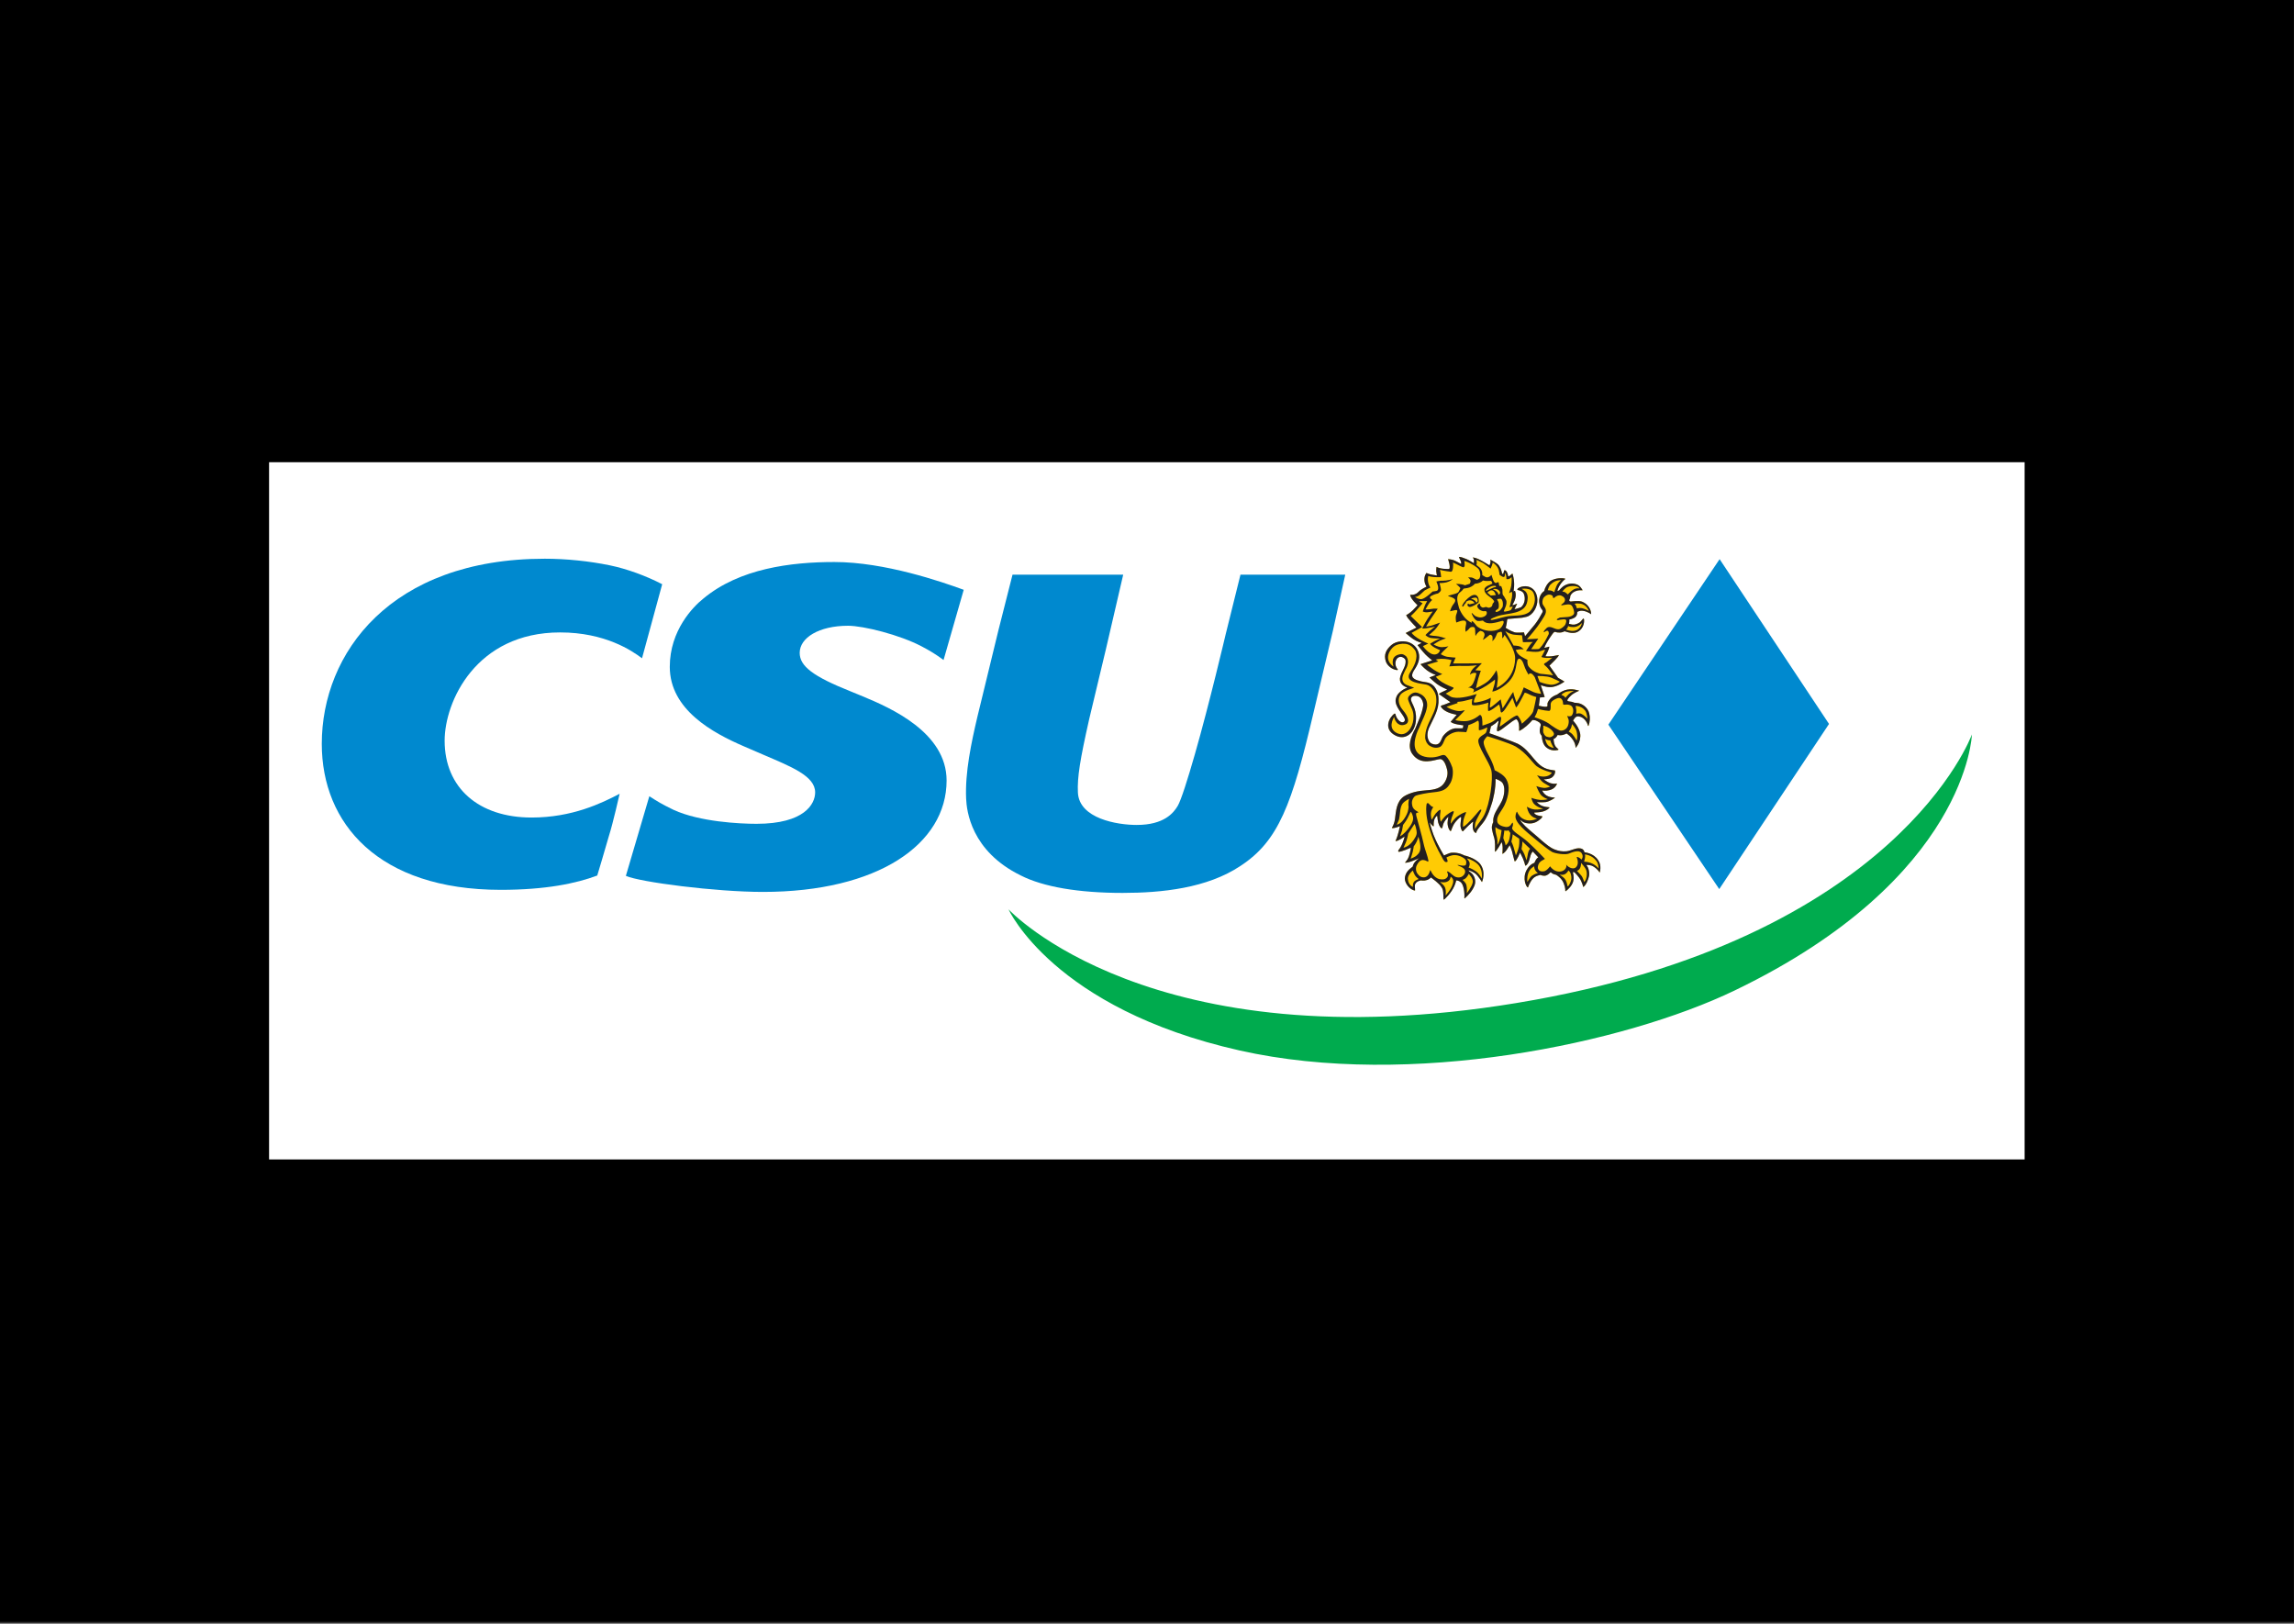 <?xml version="1.0" encoding="UTF-8" standalone="no"?><!DOCTYPE svg PUBLIC "-//W3C//DTD SVG 1.1//EN" "http://www.w3.org/Graphics/SVG/1.1/DTD/svg11.dtd"><svg width="100%" height="100%" viewBox="0 0 842 596" version="1.1" xmlns="http://www.w3.org/2000/svg" xmlns:xlink="http://www.w3.org/1999/xlink" xml:space="preserve" xmlns:serif="http://www.serif.com/" style="fill-rule:evenodd;clip-rule:evenodd;stroke-linejoin:round;stroke-miterlimit:2;"><rect x="0" y="0" width="842" height="596" fill="#333333" stroke="none"/><g id="CDU"><rect x="0" y="0" width="841.89" height="595.276"/><g><rect x="98.761" y="169.671" width="644.367" height="255.933" style="fill:#fff;"/><path d="M564.961,227.128l-12.12,79.086c-2.711,17.678 7.041,30.863 25.946,30.863c16.108,0 29.666,-10.838 32.742,-30.868l12.12,-79.081l47.577,-0l-11.393,74.306c-6.274,40.951 -29.118,69.148 -84.437,69.148c-36.75,0 -57.142,-13.299 -65.937,-30.434c-6.582,-12.819 -6.876,-27.907 -4.934,-40.555l11.107,-72.465l49.329,-0" style="fill:#ed1c24;fill-rule:nonzero;"/><path d="M408.831,257.262c11.001,0 17.637,1.723 22.679,5.869c8.384,6.898 11.797,19.811 9.623,34.089c-3.2,20.93 -12.051,39.91 -41.747,39.91l-25.737,-0l12.231,-79.868l22.951,0m15.5,-30.134c44.963,-0 70.054,26.378 65.147,70.084c-4.81,42.866 -28.008,70.941 -81.923,70.941l-86.064,0l21.619,-141.025l81.221,-0" style="fill:#ed1c24;"/><path d="M308.763,330.601c-7.104,2.202 -23.378,4.068 -39.586,4.068c-36.54,0 -49.188,-17.182 -47.839,-37.457c1.502,-22.587 21.004,-38.548 58.902,-38.548c15.285,-0 31.633,3.922 35.6,5.158l5.11,-33.149c-7.035,-1.968 -27.073,-5.984 -54.519,-5.984c-67.399,0 -90.46,37.256 -94.845,64.526c-6.168,38.342 18.29,81.371 83.256,81.371c20.698,0 41.856,-3.071 48.697,-6.242l5.224,-33.743" style="fill:#ed1c24;fill-rule:nonzero;"/></g></g><g id="CSU"><rect x="0" y="0" width="841.89" height="595.276"/><g><rect x="98.761" y="169.671" width="644.367" height="255.933" style="fill:#fff;"/><g><path d="M454.976,385.6c-68.373,-15.373 -84.801,-51.804 -84.801,-51.804c0,0 52.203,56.532 186.388,34.399c139.899,-23.072 167.218,-98.594 167.218,-98.594c0,0 -1.528,52.782 -87.09,93.983c-40.414,19.461 -119.067,36.105 -181.715,22.016" style="fill:#00ab4e;fill-rule:nonzero;"/><path d="M631.177,205.252l40.156,60.492l-40.292,60.621l-40.701,-60.363l40.837,-60.75" style="fill:#0089cf;fill-rule:nonzero;"/><path d="M586.606,315.795c-1.681,-2.714 -5.023,-2.93 -5.023,-2.93c-0,0 -0.132,-0.691 -0.626,-1.095c-1.763,-1.146 -4.166,0.537 -5.973,0.704c-1.587,0.171 -3.048,-0.125 -4.405,-0.671c-1.693,-0.68 -3.111,-1.959 -4.506,-3.096c-1.866,-1.726 -5.093,-4.29 -6.254,-5.462c-1.158,-1.182 -1.556,-1.683 -1.866,-2.316c0.425,0.257 1.015,1.158 3.027,1.324c2.016,0.171 3.319,-0.631 4.557,-1.683c0.225,-0.298 0.663,-0.588 0.536,-0.968c-0.482,-0 -1.636,-0.188 -2.278,-0.539c-0.647,-0.357 -0.764,-0.715 -0.586,-0.797c0.773,-0.071 1.786,-0.019 3.12,-0.375c1.341,-0.359 2.532,-1.278 2.396,-1.536c-0.249,-0.063 -1.554,-0.11 -2.544,-0.478c-1.423,-0.532 -2.07,-1.446 -2.07,-1.446c0,-0 1.299,0.178 3.135,0.009c1.331,-0.127 3.556,-1.496 3.464,-1.664c0,-0 -2.262,0.035 -3.563,-1.116c-0.834,-0.734 -1.088,-1.477 -1.088,-1.477c0,-0 1.332,0.239 2.654,-0.145c1.474,-0.352 2.375,-1.238 2.801,-2.443c0,-0 -0.923,0.293 -2.262,-0.066c-0.769,-0.204 -1.702,-0.75 -2.607,-1.387c-0.091,-0.115 1.859,-0.01 2.914,-0.704c1.327,-0.987 1.334,-2.227 1.151,-2.644c0,0 -0.37,0.028 -1.985,-0.295c-5.317,-1.072 -6.332,-6.719 -11.665,-9.506c-1.254,-0.654 -10.364,-3.842 -10.364,-3.842l0.561,-2.529c-0,-0 0.837,-0.486 1.594,-1.067c0.462,-0.352 0.9,-0.9 1.071,-0.926c0.45,-0.069 -1.02,3.678 -0.23,3.837c1.419,-0.171 5.298,-4.098 6.862,-4.45c1.064,0.635 1.106,2.889 1.019,3.944c-0.049,0.127 0,0.335 0.176,0.295c1.812,-0.928 3.367,-2.406 4.733,-3.959c0.446,0.037 0.886,0.037 1.287,0.206c0.706,0.338 1.723,0.759 1.768,1.606c-0.31,1.346 -0.807,2.75 0.335,3.985c0.089,1.763 0.687,3.367 1.566,4.14c1.155,1.013 2.611,1.437 4.205,1.097c0.131,-0.037 0.396,-0.037 0.396,-0.246c-0.48,-0.466 -1.146,-0.966 -1.366,-1.606c-0.275,-0.715 -0.427,-1.373 -0.427,-2.264c0.91,-0.153 1.465,-1.421 1.465,-1.421c0,0 0.898,0.211 1.796,0.014c0.888,-0.206 1.479,-0.576 1.479,-0.576c0,-0 0.774,0.539 1.17,0.919c2.374,2.388 2.124,4.252 2.124,4.252l0.178,-0c0.97,-1.172 1.552,-2.569 1.596,-4.126c0.12,-2.888 -2.665,-5.759 -2.665,-5.759c-0,-0 0.405,-0.726 0.715,-1.064c0.354,-0.341 0.844,-0.59 1.373,-0.464c1.768,0.207 3.053,1.939 3.409,3.452l0.176,0c0.527,-1.435 0.658,-3.036 0.265,-4.548c-0.354,-1.731 -2.035,-3.332 -3.807,-3.753c-0.455,-0.127 -1.641,-0.185 -1.641,-0.185c-0,0 -0.727,-0.374 -1.674,-0.439c-0.952,-0.062 -0.952,-0.497 -0.952,-0.497c0,-0 0.305,-0.752 1.458,-1.775c1.158,-1.03 2.945,-1.696 2.945,-1.696c-0,0 -2.799,-1.089 -5.373,-0.152c-1.561,0.566 -2.724,1.546 -2.724,1.546c-0,-0 -1.341,0.465 -2.136,1.154c-0.715,0.618 -1.334,1.656 -1.409,2.044c-0.157,0.82 0.289,0.991 -0.372,1.28c-0.8,0.125 -2.802,-0.354 -2.802,-0.354l0.39,-3.049c-0,-0 0.951,-0 1.751,-0.167c-0,0 -0.851,-2.596 -1.29,-3.906c-0.051,-0.16 -0.103,-0.311 -0.147,-0.456c0.867,0.351 2.733,0.979 4.428,0.659c2.297,-0.439 4.259,-1.938 4.259,-1.938c0,-0 -1.109,-0.734 -2.351,-1.397c-0.504,-0.722 -2.555,-3.644 -3.155,-4.473c0.71,-0.714 3.41,-3.219 3.45,-3.892c-0.168,-0.024 -1.519,0.339 -2.665,0.452c-1.231,0.128 -2.264,-0 -2.264,-0c-0,-0 1.744,-3.234 1.347,-3.532c-0.579,0.127 -1.155,0.383 -1.776,0.461c0.712,-1.807 1.819,-3.407 2.965,-5.052c0.267,-0.337 0.534,-0.801 1.02,-0.845c1.024,0.421 2.48,0.38 3.453,-0.207c1.678,0.544 3.694,1.085 5.246,-0.054c1.411,-0.927 2.06,-2.647 1.924,-4.243c-0.091,-0.128 -0.046,-0.426 -0.307,-0.382c-0.447,0.464 -0.754,0.974 -1.242,1.391c-0.928,0.631 -1.993,0.991 -2.801,0.824c-0.811,-0.167 -1.198,-0.269 -1.198,-0.269c-0,-0 0.054,-0.335 0.14,-0.705c0.05,-0.504 -0.032,-0.838 -0.032,-0.838c-0,0 1.017,-0.2 1.903,-0.696c1.186,-0.676 1.05,-2.117 1.05,-2.117c0,0 0.781,-0.558 1.967,-0.436c1.796,0.2 3.134,1.288 3.134,1.288c0,0 0.164,-3.063 -3.272,-4.605c-1.161,-0.519 -4.208,-0.076 -4.208,-0.076c-0,-0 -0.858,-0.087 -0.474,-0.795c0.39,-0.701 0.251,-1.143 0.251,-1.143c0,0 0.307,-0.832 0.98,-1.336c1.585,-1.168 3.589,-0.835 3.589,-0.835c0,-0 -0.851,-1.836 -2.318,-2.217c-1.723,-0.632 -3.636,-0.142 -4.965,0.867c-0.528,0.461 -0.842,0.748 -1.404,1.416c-0.211,-0.033 -0.563,0.345 -0.563,0.134c0.267,-1.473 1.627,-3.419 2.867,-4.345l-0.094,-0.171c-1.235,-0.293 -3.617,-0.206 -5.256,0.846c-1.235,0.914 -2.065,2.356 -2.395,3.75c-0,-0 -2.087,1.23 -1.812,4.185c0.129,1.343 0.597,2.123 0.977,2.544c0.291,0.32 0.401,0.682 0.19,1.088c-0.532,1.013 -1.617,2.993 -2.778,4.432c-1.622,2.007 -3.586,4.302 -3.586,4.302l-0.397,-1.404c0,-0 -2.646,0.26 -3.539,-0.049c-1.829,-0.628 -2.989,-1.574 -3.181,-1.603l0.056,-0.218c-0,0 0.213,-0.642 0.319,-1.409c0.11,-0.769 0.138,-1.546 0.365,-1.629l4.951,-0.433c0,0 0.418,0.023 1.972,-0.373c2.339,-0.592 4.072,-3.622 3.985,-6.236c-0.042,-1.767 -0.753,-3.788 -2.701,-4.631c-1.42,-0.587 -3.228,-0.422 -4.468,0.461c-0.091,0.171 -0.309,0.337 -0.131,0.551c0.928,0.167 2.124,0.588 2.384,1.597c0.579,1.601 0.265,3.539 -1.057,4.723c-0.753,0.377 -2.438,0.759 -2.438,0.759l0.992,-2.065c-0,-0 -1.609,0.675 -1.784,0.591c0.881,-1.522 1.678,-3.416 1.012,-5.183c-0.131,-0.17 -0.586,0.126 -0.586,0.126c0,0 0.134,-0.519 0.223,-1.781c0.183,-2.697 -0.605,-4.795 -0.605,-4.795c0,-0 -0.841,0.723 -1.24,1.009c-0.401,0.088 -0.248,0.007 -0.487,-0.798c-0.242,-0.806 -0.612,-1.434 -1.233,-1.434c-0.179,0.254 -0.308,1.177 -0.486,1.386c-0.131,0.127 -0.269,-0.122 -0.363,-0.25c-0.22,-1.093 -0.696,-2.469 -1.543,-3.307c-0.527,-0.504 -2.784,-1.727 -2.784,-1.727c-0,-0 0.145,0.609 0.07,1.066c-0.07,0.454 -0.368,1.051 -0.368,1.051c-0,-0 -2.769,-1.766 -4.252,-2.382c-0.983,-0.407 -1.892,-0.538 -1.892,-0.538c-0,-0 0.389,0.421 0.445,1.052c0.047,0.636 -0.037,1.079 -0.037,1.079c-0,-0 -1.618,-1.035 -2.663,-1.491c-1.165,-0.505 -2.312,-0.876 -2.717,-0.807c-0.221,0.004 0.267,0.722 0.497,1.335c0.363,0.684 0.192,1.246 0.192,1.246c-0,0 -2.035,-1.173 -2.79,-1.419c-0.75,-0.247 -1.98,-0.36 -1.98,-0.36c-0,0 1.047,3.031 0.391,3.62c-0.799,-0 -3.223,0.069 -4.599,-0.773c-0,0 -0.174,0.801 -0.129,1.64c0.028,0.555 0.265,1.525 0.265,1.525c-0,-0 -1.733,-0.266 -2.434,-0.426c-0.696,-0.163 -1.427,-0.514 -1.427,-0.514c-0,-0 -1.081,1.266 -0.664,3.357c0.174,0.863 0.69,1.676 0.69,1.676c-0,-0 -2.009,0.958 -2.715,1.717c-0.792,0.886 -1.906,1.431 -3.186,1.263l-0.089,0.128c0.176,1.43 2.698,3.709 2.698,3.709c0,-0 -0.684,0.794 -1.737,1.854c-1.05,1.064 -2.445,1.812 -2.445,1.812c0,-0 0.577,1.139 1.065,1.558c0.839,1.056 2.719,2.99 2.719,2.99l-3.966,1.999c-0,0 1.479,1.34 2.775,2.233c1.292,0.895 3.083,1.389 3.083,1.389l-1.496,0.815c0,-0 1.894,2.405 2.886,3.426c0.987,1.015 2.494,2.181 2.494,2.181l-4.306,1.385c-0.005,0 0.949,1.159 2.384,2.262c1.439,1.108 3.244,1.706 3.244,1.706l-2.339,0.908c-0,0 1.465,1.427 2.796,2.432c1.332,1.001 3.723,2.01 3.723,2.01c-0,0 -0.673,0.395 -1.343,0.665c-0.783,0.31 -1.747,0.943 -1.747,0.943l4.29,3.034c-0,-0 -2.623,1.09 -3.003,1.14c-0.391,0.054 -0.581,0.251 -0.497,0.548c1.153,1.812 3.77,2.523 5.8,2.944l-2.206,2.534c0.668,0.954 4.641,1.316 4.641,1.316l-0.176,1.064c0,0 -1.291,0.113 -2.245,0.043c-2.434,-0.181 -4.818,2.334 -5.275,3.263c-0.462,0.928 -0.797,2.616 -2.388,2.693c-1.062,0 -2.127,-0.415 -2.572,-1.385c-0.931,-1.646 -0.483,-3.798 0.354,-5.354c1.463,-3.163 3.408,-6.153 3.186,-9.941c-0,-2.236 -1.013,-5.513 -4.253,-6.139c-6.151,-0.824 -5.86,-2.419 -4.904,-4.145c1.147,-1.767 2.3,-3.582 2.035,-5.896c-0.265,-1.816 -1.261,-3.496 -3.186,-4.426c-1.92,-0.929 -5.117,-0.889 -7.037,0.803c-1.92,1.691 -2.806,3.512 -1.99,5.977c0.49,1.495 2.211,2.95 4.027,3.165c0.129,0.04 0.394,-0 0.394,-0.215c-0.488,-0.504 -0.795,-1.134 -0.881,-1.854c-0.132,-0.881 0.178,-1.899 0.839,-2.398c0.661,-0.502 1.596,-0.6 2.569,0.336c0.483,0.552 0.31,1.308 0.216,1.982c-0.394,1.598 -1.428,2.955 -1.857,4.509c-0.612,2.225 0.914,3.586 2.588,4.055c-1.627,0.653 -3.415,1.97 -3.95,3.272c-0.433,1.096 -0.698,2.171 0.504,4.269c1.428,2.482 3.641,4.454 1.899,5.186c-0.924,0.306 -2.257,-1.135 -2.635,-2.333c-0.173,-0.251 -0.04,-0.8 -0.483,-0.843c-1.861,1.18 -4.4,5.686 0.352,8.091c3.797,1.922 7.271,-1.181 7.492,-5.931c0.213,-4.547 -2.094,-6.184 -1.824,-7.639c0.267,-1.449 2.415,-1.049 2.893,-0.722c1.064,0.543 1.634,2.06 1.591,3.196c-0.44,3.039 -1.837,5.804 -2.941,8.546c-1.466,2.691 -3.069,6.526 -1.058,9.315c3.209,4.454 8.027,2.068 10.197,1.857c0.797,0.037 1.813,0.769 2.572,3.933c0.331,1.379 0.075,3.09 -1.024,4.766c-1.348,2.047 -3.517,2.562 -6.569,2.75c-3.05,0.185 -6.013,0.839 -8.305,2.269c-2.794,2.025 -2.825,5.27 -3.266,8.35c-0.178,1.181 -0.518,2.189 -1.137,3.197c0.572,0.38 2.982,-0.647 2.982,-0.647c0,0 -0.661,3.324 -1.512,5.144c-0.047,0.131 -0.22,0.211 -0.047,0.337c0.933,0.04 3.256,-1.664 3.256,-1.664c0,-0 -0.422,2.156 -1.582,4.086c-0.473,0.783 -0.973,0.963 -0.661,1.512c0.968,0.122 4.513,-1.503 4.513,-1.503c-0,0 0.143,0.056 -0.399,2.166c-0.164,0.659 -0.412,1.442 -0.705,1.943c-0.298,0.504 -0.645,0.891 -1.025,1.395c0.328,0.087 1.378,-0.119 2.459,-0.516c1.102,-0.41 2.776,-1.144 2.776,-1.144c-0,0 -1.161,0.751 -1.841,1.749c-0.429,0.633 -0.557,1.329 -0.557,1.329l0.016,0.007c-1.641,1.177 -2.527,2.19 -2.853,3.824c-0.323,1.638 0.905,3.61 2.48,4.552c0.364,0.216 1.027,0.474 1.222,0.387c0.042,-0.816 -0.282,-1.763 0.114,-2.454c0.624,-1.088 2.105,-1.238 2.105,-1.238c0,-0 0.279,0.061 0.418,0.082c1.259,0.08 2.414,-0.3 3.178,-1.16c0.319,0.26 3.125,2.182 3.962,3.692c0.891,1.162 0.46,3.703 0.736,4.475c0.312,-0 2.827,-2.563 3.875,-4.942c0.49,-1.104 0.722,-2.117 0.722,-2.117c0,0 0.736,-0.133 1.707,0.687c0.972,0.811 1.453,3.746 1.27,5.809l0.096,0.129c1.484,-1.287 2.931,-2.963 3.608,-4.719c0.628,-1.512 0.223,-3.312 -0.947,-4.473c-0.042,-0.1 -1.097,-0.883 -1.097,-0.883l-0.077,-0.275c-0,0 1.568,0.451 2.573,1.304c1.001,0.848 2.314,3.017 2.314,3.017c0,-0 1.683,-3.66 -0.729,-6.735c-1.962,-2.295 -5.764,-3.048 -5.764,-3.048c-0,0 -2.002,-1.249 -4.827,-0.991c-0.591,0.054 -2.611,1.006 -2.611,1.006c-0,-0 -2.164,-3.399 -3.833,-7.516c-0.61,-1.594 -1.449,-4.609 -1.449,-4.609c0,0 1.486,1.958 1.496,1.276c0.005,-0.375 -0.063,-1.407 0.213,-2.251c0.223,-0.684 0.828,-1.5 1.046,-1.423c0.108,0.036 0.122,1.24 0.398,2.429c0.277,1.193 1.069,2.398 1.423,2.056c0.171,-0.164 0.223,-1.06 0.567,-1.831c0.373,-0.853 1.325,-1.953 1.648,-2.239c0.265,-0.173 -0.178,0.75 -0.206,2.096c-0.014,0.675 0.164,1.622 0.464,2.229c0.305,0.6 0.628,0.98 0.776,0.786c0.085,-0.099 0.453,-1.344 1.055,-2.434c0.56,-0.998 2.213,-2.705 2.583,-2.677c0.336,0.024 -0.236,1.969 -0.119,3.442c0.068,0.918 0.708,2.025 0.893,1.791c0.18,-0.235 3.903,-4.131 3.736,-3.383c-0.384,1.737 -0.138,3.713 1.1,4.022c0.232,-1.512 2.328,-3.117 3.453,-5.147c1.125,-2.023 1.484,-3.21 2.053,-4.979c0.842,-2.277 1.681,-6.341 1.623,-9.698c-0.007,-0.249 2.13,0.874 2.266,1.12c1.158,1.083 1.133,3.657 0.528,5.654c-0.598,1.993 -1.686,3.242 -2.64,5.076c-1.338,2.44 -0.994,3.964 -0.994,3.964c0,-0 -0.717,1.204 -0.476,2.569c0.439,2.457 0.854,2.885 1.011,4.201c0.262,2.194 -0.003,3.673 0.084,4.062l0.129,0c0.232,-0.131 0.799,-0.879 1.311,-1.704c0.515,-0.835 0.97,-1.758 0.97,-1.758c-0,-0 0.359,0.454 0.403,1.854c0.012,0.635 0,1.444 -0.077,2.454c0.405,-0.185 1.064,-0.736 1.542,-1.448c0.631,-0.929 1.13,-1.777 1.13,-1.777c0,-0 0.626,1.425 0.87,2.332c0.356,1.306 0.642,2.726 0.928,3.549l0.136,0.08c0.349,-0.143 0.807,-0.921 1.184,-1.671c0.377,-0.762 0.675,-1.503 0.675,-1.503c0,-0 0.546,0.895 1.055,2.082c0.377,0.886 0.734,2.041 0.849,2.527l0.159,0.152l0.045,-0c1.263,-0.889 1.451,-2.867 1.797,-3.868c0.35,-1.01 0.79,-1.336 0.79,-1.336l2,2.121c0,0 -0.516,0.307 -0.909,0.994c-0.392,0.687 -0.5,1.05 -0.5,1.05c0,0 -1.737,0.404 -2.937,2.778c-1.519,3.001 -0.087,6.102 0.558,6.266c0.429,-1.273 1.402,-3.275 2.693,-3.968c0.504,-0.354 1.887,-0.652 1.887,-0.652c0,-0 1.053,0.504 2.03,0.216c0.636,-0.181 1.376,-0.861 1.705,-1.187c0.258,0.078 0.555,0.427 0.858,0.563c0.565,0.258 1.101,0.331 1.101,0.331c0,-0 1.395,0.736 2.274,2.053c0.891,1.332 1.259,3.242 1.168,3.922l0.131,0.082c0.9,-0.621 2.323,-2.021 2.747,-3.542c0.464,-1.676 -0.122,-3.448 -0.122,-3.448l0.549,-0c-0,-0 0.724,0.616 1.777,2.011c1.052,1.392 1.507,3.455 1.507,3.455c1.081,-0.745 1.861,-2.794 2.119,-4.029c0.216,-1.355 -0.094,-3.06 -0.998,-4.084c0.743,-0.014 1.73,0.021 2.606,0.563c1.803,1.125 2.293,2.25 2.293,2.25c-0,0 0.886,-2.595 -0.551,-4.534" style="fill:#ffcb04;fill-rule:nonzero;"/><path d="M586.606,315.795c-1.681,-2.714 -5.023,-2.93 -5.023,-2.93c-0,0 -0.132,-0.691 -0.626,-1.095c-1.763,-1.146 -4.166,0.537 -5.973,0.704c-1.587,0.171 -3.048,-0.125 -4.405,-0.671c-1.693,-0.68 -3.111,-1.959 -4.506,-3.096c-1.866,-1.726 -5.093,-4.29 -6.254,-5.462c-1.158,-1.182 -1.556,-1.683 -1.866,-2.316c0.425,0.257 1.015,1.158 3.027,1.324c2.016,0.171 3.319,-0.631 4.557,-1.683c0.225,-0.298 0.663,-0.588 0.536,-0.968c-0.482,-0 -1.636,-0.188 -2.278,-0.539c-0.647,-0.357 -0.764,-0.715 -0.586,-0.797c0.773,-0.071 1.786,-0.019 3.12,-0.375c1.341,-0.359 2.532,-1.278 2.396,-1.536c-0.249,-0.063 -1.554,-0.11 -2.544,-0.478c-1.423,-0.532 -2.07,-1.446 -2.07,-1.446c0,-0 1.299,0.178 3.135,0.009c1.331,-0.127 3.556,-1.496 3.464,-1.664c0,-0 -2.262,0.035 -3.563,-1.116c-0.834,-0.734 -1.088,-1.477 -1.088,-1.477c0,-0 1.332,0.239 2.654,-0.145c1.474,-0.352 2.375,-1.238 2.801,-2.443c0,-0 -0.923,0.293 -2.262,-0.066c-0.769,-0.204 -1.702,-0.75 -2.607,-1.387c-0.091,-0.115 1.859,-0.01 2.914,-0.704c1.327,-0.987 1.334,-2.227 1.151,-2.644c0,0 -0.37,0.028 -1.985,-0.295c-5.317,-1.072 -6.332,-6.719 -11.665,-9.506c-1.254,-0.654 -10.364,-3.842 -10.364,-3.842l0.561,-2.529c-0,-0 0.837,-0.486 1.594,-1.067c0.462,-0.352 0.9,-0.9 1.071,-0.926c0.45,-0.069 -1.02,3.678 -0.23,3.837c1.419,-0.171 5.298,-4.098 6.862,-4.45c1.064,0.635 1.106,2.889 1.019,3.944c-0.049,0.127 0,0.335 0.176,0.295c1.812,-0.928 3.367,-2.406 4.733,-3.959c0.446,0.037 0.886,0.037 1.287,0.206c0.706,0.338 1.723,0.759 1.768,1.606c-0.31,1.346 -0.807,2.75 0.335,3.985c0.089,1.763 0.687,3.367 1.566,4.14c1.155,1.013 2.611,1.437 4.205,1.097c0.131,-0.037 0.396,-0.037 0.396,-0.246c-0.48,-0.466 -1.146,-0.966 -1.366,-1.606c-0.275,-0.715 -0.427,-1.373 -0.427,-2.264c0.91,-0.153 1.465,-1.421 1.465,-1.421c0,0 0.898,0.211 1.796,0.014c0.888,-0.206 1.479,-0.576 1.479,-0.576c0,-0 0.774,0.539 1.17,0.919c2.374,2.388 2.124,4.252 2.124,4.252l0.178,-0c0.97,-1.172 1.552,-2.569 1.596,-4.126c0.12,-2.888 -2.665,-5.759 -2.665,-5.759c-0,-0 0.405,-0.726 0.715,-1.064c0.354,-0.341 0.844,-0.59 1.373,-0.464c1.768,0.207 3.053,1.939 3.409,3.452l0.176,0c0.527,-1.435 0.658,-3.036 0.265,-4.548c-0.354,-1.731 -2.035,-3.332 -3.807,-3.753c-0.455,-0.127 -1.641,-0.185 -1.641,-0.185c-0,0 -0.727,-0.374 -1.674,-0.439c-0.952,-0.062 -0.952,-0.497 -0.952,-0.497c0,-0 0.305,-0.752 1.458,-1.775c1.158,-1.03 2.945,-1.696 2.945,-1.696c-0,0 -2.799,-1.089 -5.373,-0.152c-1.561,0.566 -2.724,1.546 -2.724,1.546c-0,-0 -1.341,0.465 -2.136,1.154c-0.715,0.618 -1.334,1.656 -1.409,2.044c-0.157,0.82 0.289,0.991 -0.372,1.28c-0.8,0.125 -2.802,-0.354 -2.802,-0.354l0.39,-3.049c-0,-0 0.951,-0 1.751,-0.167c-0,0 -0.851,-2.596 -1.29,-3.906c-0.051,-0.16 -0.103,-0.311 -0.147,-0.456c0.867,0.351 2.733,0.979 4.428,0.659c2.297,-0.439 4.259,-1.938 4.259,-1.938c0,-0 -1.109,-0.734 -2.351,-1.397c-0.504,-0.722 -2.555,-3.644 -3.155,-4.473c0.71,-0.714 3.41,-3.219 3.45,-3.892c-0.168,-0.024 -1.519,0.339 -2.665,0.452c-1.231,0.128 -2.264,-0 -2.264,-0c-0,-0 1.744,-3.234 1.347,-3.532c-0.579,0.127 -1.155,0.383 -1.776,0.461c0.712,-1.807 1.819,-3.407 2.965,-5.052c0.267,-0.337 0.534,-0.801 1.02,-0.845c1.024,0.421 2.48,0.38 3.453,-0.207c1.678,0.544 3.694,1.085 5.246,-0.054c1.411,-0.927 2.06,-2.647 1.924,-4.243c-0.091,-0.128 -0.046,-0.426 -0.307,-0.382c-0.447,0.464 -0.754,0.974 -1.242,1.391c-0.928,0.631 -1.993,0.991 -2.801,0.824c-0.811,-0.167 -1.198,-0.269 -1.198,-0.269c-0,-0 0.054,-0.335 0.14,-0.705c0.05,-0.504 -0.032,-0.838 -0.032,-0.838c-0,0 1.017,-0.2 1.903,-0.696c1.186,-0.676 1.05,-2.117 1.05,-2.117c0,0 0.781,-0.558 1.967,-0.436c1.796,0.2 3.134,1.288 3.134,1.288c0,0 0.164,-3.063 -3.272,-4.605c-1.161,-0.519 -4.208,-0.076 -4.208,-0.076c-0,-0 -0.858,-0.087 -0.474,-0.795c0.39,-0.701 0.251,-1.143 0.251,-1.143c0,0 0.307,-0.832 0.98,-1.336c1.585,-1.168 3.589,-0.835 3.589,-0.835c0,-0 -0.851,-1.836 -2.318,-2.217c-1.723,-0.632 -3.636,-0.142 -4.965,0.867c-0.528,0.461 -0.842,0.748 -1.404,1.416c-0.211,-0.033 -0.563,0.345 -0.563,0.134c0.267,-1.473 1.627,-3.419 2.867,-4.345l-0.094,-0.171c-1.235,-0.293 -3.617,-0.206 -5.256,0.846c-1.235,0.914 -2.065,2.356 -2.395,3.75c-0,-0 -2.087,1.23 -1.812,4.185c0.129,1.343 0.597,2.123 0.977,2.544c0.291,0.32 0.401,0.682 0.19,1.088c-0.532,1.013 -1.617,2.993 -2.778,4.432c-1.622,2.007 -3.586,4.302 -3.586,4.302l-0.397,-1.404c0,-0 -2.646,0.26 -3.539,-0.049c-1.829,-0.628 -2.989,-1.574 -3.181,-1.603l0.056,-0.218c-0,0 0.213,-0.642 0.319,-1.409c0.11,-0.769 0.138,-1.546 0.365,-1.629l4.951,-0.433c0,0 0.418,0.023 1.972,-0.373c2.339,-0.592 4.072,-3.622 3.985,-6.236c-0.042,-1.767 -0.753,-3.788 -2.701,-4.631c-1.42,-0.587 -3.228,-0.422 -4.468,0.461c-0.091,0.171 -0.309,0.337 -0.131,0.551c0.928,0.167 2.124,0.588 2.384,1.597c0.579,1.601 0.265,3.539 -1.057,4.723c-0.753,0.377 -2.438,0.759 -2.438,0.759l0.992,-2.065c-0,-0 -1.609,0.675 -1.784,0.591c0.881,-1.522 1.678,-3.416 1.012,-5.183c-0.131,-0.17 -0.586,0.126 -0.586,0.126c0,0 0.134,-0.519 0.223,-1.781c0.183,-2.697 -0.605,-4.795 -0.605,-4.795c0,-0 -0.841,0.723 -1.24,1.009c-0.401,0.088 -0.248,0.007 -0.487,-0.798c-0.242,-0.806 -0.612,-1.434 -1.233,-1.434c-0.179,0.254 -0.308,1.177 -0.486,1.386c-0.131,0.127 -0.269,-0.122 -0.363,-0.25c-0.22,-1.093 -0.696,-2.469 -1.543,-3.307c-0.527,-0.504 -2.784,-1.727 -2.784,-1.727c-0,-0 0.145,0.609 0.07,1.066c-0.07,0.454 -0.368,1.051 -0.368,1.051c-0,-0 -2.769,-1.766 -4.252,-2.382c-0.983,-0.407 -1.892,-0.538 -1.892,-0.538c-0,-0 0.389,0.421 0.445,1.052c0.047,0.636 -0.037,1.079 -0.037,1.079c-0,-0 -1.618,-1.035 -2.663,-1.491c-1.165,-0.505 -2.312,-0.876 -2.717,-0.807c-0.221,0.004 0.267,0.722 0.497,1.335c0.363,0.684 0.192,1.246 0.192,1.246c-0,0 -2.035,-1.173 -2.79,-1.419c-0.75,-0.247 -1.98,-0.36 -1.98,-0.36c-0,0 1.047,3.031 0.391,3.62c-0.799,-0 -3.223,0.069 -4.599,-0.773c-0,0 -0.174,0.801 -0.129,1.64c0.028,0.555 0.265,1.525 0.265,1.525c-0,-0 -1.733,-0.266 -2.434,-0.426c-0.696,-0.163 -1.427,-0.514 -1.427,-0.514c-0,-0 -1.081,1.266 -0.664,3.357c0.174,0.863 0.69,1.676 0.69,1.676c-0,-0 -2.009,0.958 -2.715,1.717c-0.792,0.886 -1.906,1.431 -3.186,1.263l-0.089,0.128c0.176,1.43 2.698,3.709 2.698,3.709c0,-0 -0.684,0.794 -1.737,1.854c-1.05,1.064 -2.445,1.812 -2.445,1.812c0,-0 0.577,1.139 1.065,1.558c0.839,1.056 2.719,2.99 2.719,2.99l-3.966,1.999c-0,0 1.479,1.34 2.775,2.233c1.292,0.895 3.083,1.389 3.083,1.389l-1.496,0.815c0,-0 1.894,2.405 2.886,3.426c0.987,1.015 2.494,2.181 2.494,2.181l-4.306,1.385c-0.005,0 0.949,1.159 2.384,2.262c1.439,1.108 3.244,1.706 3.244,1.706l-2.339,0.908c-0,0 1.465,1.427 2.796,2.432c1.332,1.001 3.723,2.01 3.723,2.01c-0,0 -0.673,0.395 -1.343,0.665c-0.783,0.31 -1.747,0.943 -1.747,0.943l4.29,3.034c-0,-0 -2.623,1.09 -3.003,1.14c-0.391,0.054 -0.581,0.251 -0.497,0.548c1.153,1.812 3.77,2.523 5.8,2.944l-2.206,2.534c0.668,0.954 4.641,1.316 4.641,1.316l-0.176,1.064c0,0 -1.291,0.113 -2.245,0.043c-2.434,-0.181 -4.818,2.334 -5.275,3.263c-0.462,0.928 -0.797,2.616 -2.388,2.693c-1.062,0 -2.127,-0.415 -2.572,-1.385c-0.931,-1.646 -0.483,-3.798 0.354,-5.354c1.463,-3.163 3.408,-6.153 3.186,-9.941c-0,-2.236 -1.013,-5.513 -4.253,-6.139c-6.151,-0.824 -5.86,-2.419 -4.904,-4.145c1.147,-1.767 2.3,-3.582 2.035,-5.896c-0.265,-1.816 -1.261,-3.496 -3.186,-4.426c-1.92,-0.929 -5.117,-0.889 -7.037,0.803c-1.92,1.691 -2.806,3.512 -1.99,5.977c0.49,1.495 2.211,2.95 4.027,3.165c0.129,0.04 0.394,-0 0.394,-0.215c-0.488,-0.504 -0.795,-1.134 -0.881,-1.854c-0.132,-0.881 0.178,-1.899 0.839,-2.398c0.661,-0.502 1.596,-0.6 2.569,0.336c0.483,0.552 0.31,1.308 0.216,1.982c-0.394,1.598 -1.428,2.955 -1.857,4.509c-0.612,2.225 0.914,3.586 2.588,4.055c-1.627,0.653 -3.415,1.97 -3.95,3.272c-0.433,1.096 -0.698,2.171 0.504,4.269c1.428,2.482 3.641,4.454 1.899,5.186c-0.924,0.306 -2.257,-1.135 -2.635,-2.333c-0.173,-0.251 -0.04,-0.8 -0.483,-0.843c-1.861,1.18 -4.4,5.686 0.352,8.091c3.797,1.922 7.271,-1.181 7.492,-5.931c0.213,-4.547 -2.094,-6.184 -1.824,-7.639c0.267,-1.449 2.415,-1.049 2.893,-0.722c1.064,0.543 1.634,2.06 1.591,3.196c-0.44,3.039 -1.837,5.804 -2.941,8.546c-1.466,2.691 -3.069,6.526 -1.058,9.315c3.209,4.454 8.027,2.068 10.197,1.857c0.797,0.037 1.813,0.769 2.572,3.933c0.331,1.379 0.075,3.09 -1.024,4.766c-1.348,2.047 -3.517,2.562 -6.569,2.75c-3.05,0.185 -6.013,0.839 -8.305,2.269c-2.794,2.025 -2.825,5.27 -3.266,8.35c-0.178,1.181 -0.518,2.189 -1.137,3.197c0.572,0.38 2.982,-0.647 2.982,-0.647c0,0 -0.661,3.324 -1.512,5.144c-0.047,0.131 -0.22,0.211 -0.047,0.337c0.933,0.04 3.256,-1.664 3.256,-1.664c0,-0 -0.422,2.156 -1.582,4.086c-0.473,0.783 -0.973,0.963 -0.661,1.512c0.968,0.122 4.513,-1.503 4.513,-1.503c-0,0 0.143,0.056 -0.399,2.166c-0.164,0.659 -0.412,1.442 -0.705,1.943c-0.298,0.504 -0.645,0.891 -1.025,1.395c0.328,0.087 1.378,-0.119 2.459,-0.516c1.102,-0.41 2.776,-1.144 2.776,-1.144c-0,0 -1.161,0.751 -1.841,1.749c-0.429,0.633 -0.557,1.329 -0.557,1.329l0.016,0.007c-1.641,1.177 -2.527,2.19 -2.853,3.824c-0.323,1.638 0.905,3.61 2.48,4.552c0.364,0.216 1.027,0.474 1.222,0.387c0.042,-0.816 -0.282,-1.763 0.114,-2.454c0.624,-1.088 2.105,-1.238 2.105,-1.238c0,-0 0.279,0.061 0.418,0.082c1.259,0.08 2.414,-0.3 3.178,-1.16c0.319,0.26 3.125,2.182 3.962,3.692c0.891,1.162 0.46,3.703 0.736,4.475c0.312,-0 2.827,-2.563 3.875,-4.942c0.49,-1.104 0.722,-2.117 0.722,-2.117c0,0 0.736,-0.133 1.707,0.687c0.972,0.811 1.453,3.746 1.27,5.809l0.096,0.129c1.484,-1.287 2.931,-2.963 3.608,-4.719c0.628,-1.512 0.223,-3.312 -0.947,-4.473c-0.042,-0.1 -1.097,-0.883 -1.097,-0.883l-0.077,-0.275c-0,0 1.568,0.451 2.573,1.304c1.001,0.848 2.314,3.017 2.314,3.017c0,-0 1.683,-3.66 -0.729,-6.735c-1.962,-2.295 -5.764,-3.048 -5.764,-3.048c-0,0 -2.002,-1.249 -4.827,-0.991c-0.591,0.054 -2.611,1.006 -2.611,1.006c-0,-0 -2.164,-3.399 -3.833,-7.516c-0.61,-1.594 -1.449,-4.609 -1.449,-4.609c0,0 1.486,1.958 1.496,1.276c0.005,-0.375 -0.063,-1.407 0.213,-2.251c0.223,-0.684 0.828,-1.5 1.046,-1.423c0.108,0.036 0.122,1.24 0.398,2.429c0.277,1.193 1.069,2.398 1.423,2.056c0.171,-0.164 0.223,-1.06 0.567,-1.831c0.373,-0.853 1.325,-1.953 1.648,-2.239c0.265,-0.173 -0.178,0.75 -0.206,2.096c-0.014,0.675 0.164,1.622 0.464,2.229c0.305,0.6 0.628,0.98 0.776,0.786c0.085,-0.099 0.453,-1.344 1.055,-2.434c0.56,-0.998 2.213,-2.705 2.583,-2.677c0.336,0.024 -0.236,1.969 -0.119,3.442c0.068,0.918 0.708,2.025 0.893,1.791c0.18,-0.235 3.903,-4.131 3.736,-3.383c-0.384,1.737 -0.138,3.713 1.1,4.022c0.232,-1.512 2.328,-3.117 3.453,-5.147c1.125,-2.023 1.484,-3.21 2.053,-4.979c0.842,-2.277 1.681,-6.341 1.623,-9.698c-0.007,-0.249 2.13,0.874 2.266,1.12c1.158,1.083 1.133,3.657 0.528,5.654c-0.598,1.993 -1.686,3.242 -2.64,5.076c-1.338,2.44 -0.994,3.964 -0.994,3.964c0,-0 -0.717,1.204 -0.476,2.569c0.439,2.457 0.854,2.885 1.011,4.201c0.262,2.194 -0.003,3.673 0.084,4.062l0.129,0c0.232,-0.131 0.799,-0.879 1.311,-1.704c0.515,-0.835 0.97,-1.758 0.97,-1.758c-0,-0 0.359,0.454 0.403,1.854c0.012,0.635 0,1.444 -0.077,2.454c0.405,-0.185 1.064,-0.736 1.542,-1.448c0.631,-0.929 1.13,-1.777 1.13,-1.777c0,-0 0.626,1.425 0.87,2.332c0.356,1.306 0.642,2.726 0.928,3.549l0.136,0.08c0.349,-0.143 0.807,-0.921 1.184,-1.671c0.377,-0.762 0.675,-1.503 0.675,-1.503c0,-0 0.546,0.895 1.055,2.082c0.377,0.886 0.734,2.041 0.849,2.527l0.159,0.152l0.045,-0c1.263,-0.889 1.451,-2.867 1.797,-3.868c0.35,-1.01 0.79,-1.336 0.79,-1.336l2,2.121c0,0 -0.516,0.307 -0.909,0.994c-0.392,0.687 -0.5,1.05 -0.5,1.05c0,0 -1.737,0.404 -2.937,2.778c-1.519,3.001 -0.087,6.102 0.558,6.266c0.429,-1.273 1.402,-3.275 2.693,-3.968c0.504,-0.354 1.887,-0.652 1.887,-0.652c0,-0 1.053,0.504 2.03,0.216c0.636,-0.181 1.376,-0.861 1.705,-1.187c0.258,0.078 0.555,0.427 0.858,0.563c0.565,0.258 1.101,0.331 1.101,0.331c0,-0 1.395,0.736 2.274,2.053c0.891,1.332 1.259,3.242 1.168,3.922l0.131,0.082c0.9,-0.621 2.323,-2.021 2.747,-3.542c0.464,-1.676 -0.122,-3.448 -0.122,-3.448l0.549,-0c-0,-0 0.724,0.616 1.777,2.011c1.052,1.392 1.507,3.455 1.507,3.455c1.081,-0.745 1.861,-2.794 2.119,-4.029c0.216,-1.355 -0.094,-3.06 -0.998,-4.084c0.743,-0.014 1.73,0.021 2.606,0.563c1.803,1.125 2.293,2.25 2.293,2.25c-0,0 0.886,-2.595 -0.551,-4.534m-4.859,-55.061c0.848,1.061 0.916,3.123 0.916,3.123c0,-0 -1.245,-1.467 -2.524,-1.934c-0.57,-0.211 -1.609,0.09 -1.609,0.09c0,-0 0.122,-0.675 0.064,-1.369c-0.045,-0.617 -0.275,-1.241 -0.275,-1.517c1.461,0.035 2.696,0.701 3.428,1.607m-11.449,13.804c-0,-0 -1.405,-0.155 -2.164,-1.027c-0.774,-0.891 -0.987,-2.297 -0.987,-2.297c0,-0 0.736,0.609 1.887,0.539c0.181,1.008 1.264,2.785 1.264,2.785m-0.336,-4.388c-0.492,0.426 -1.195,0.632 -1.816,0.379c-0.661,-0.042 -1.24,-0.59 -1.451,-1.176c-0.582,-0.887 -0.099,-1.899 -0.23,-2.912l0.089,-0.087c1.503,0.425 3.141,1.353 3.809,2.83c0.035,0.375 -0.047,0.799 -0.401,0.966m8.728,-1.658c0.562,2.473 -0.012,3.341 -0.012,3.341c0,-0 -0.687,-1.336 -1.526,-2.293c-0.443,-0.504 -1.36,-0.987 -1.36,-0.987c0,0 0.493,-0.593 0.772,-1.137c0.279,-0.539 0.445,-1.621 0.445,-1.621c0,0 1.39,1.436 1.681,2.697m-4.262,-14.381c1.153,-0.523 3.296,-0.494 3.296,-0.494c-0,0 -1.268,0.563 -1.967,1.212c-0.53,0.494 -1.177,1.362 -1.177,1.362c0,0 -0.124,-0.374 -0.616,-0.704c-0.492,-0.327 -0.86,-0.298 -0.86,-0.298c-0,0 0.166,-0.552 1.324,-1.078m-5.872,6.838c0.722,0.037 0.626,-1.441 0.626,-2.152c-0.089,-1.14 0.694,-1.662 1.711,-2.17c1.013,-0.516 1.634,-0.592 2.3,0c0.443,0.504 0.532,1.263 0.532,1.894c0.49,0.381 1.104,0 1.723,0.127c0.621,0.084 1.254,0.218 1.641,0.841c0.79,1.275 0.197,3.057 -0.429,3.34c-0.619,0.28 -1.43,-0.01 -1.43,-0.01c-0,0 0.351,0.801 0.513,1.288c0.16,0.49 0.148,2.545 -1.048,3.469c-0.614,0.511 -1.502,0.806 -2.252,0.511c-1.065,-0.462 -2.12,-1.175 -3.092,-1.845c-1.855,-1.686 -6.072,-2.944 -6.072,-2.944c0,-0 0.385,-0.708 0.671,-1.344c0.29,-0.635 0.565,-1.705 0.565,-1.705c-0,-0 2.227,0.613 4.041,0.7m4.001,-10.707c0,-0 -1.601,1.289 -3.471,1.1c-1.871,-0.19 -3.976,-1.028 -3.976,-1.028l-0.79,-2.145c0,0 3.287,-0.145 5.094,0.596c1.81,0.744 3.143,1.477 3.143,1.477m5.008,-20.047c1.863,-0.032 3.096,-1.539 3.096,-1.539c0,0 -0.384,2.577 -2.953,2.915c-1.423,0.181 -2.886,-0.472 -2.886,-0.472c-0,0 0.319,-0.235 0.525,-0.602c0.213,-0.37 0.246,-0.738 0.246,-0.738c0,0 0.34,0.465 1.972,0.436m2.428,-8.609c2.391,0.302 3.202,2.682 3.202,2.682c0,0 -1.301,-0.75 -2.466,-1.008c-1.111,-0.24 -1.915,0.079 -1.915,0.079c0,-0 -0.37,-1.15 -0.511,-1.349c-0.141,-0.201 -0.42,-0.302 -0.42,-0.302c0,0 0.39,-0.32 2.11,-0.102m-4.592,-6.148c1.156,-0.425 3.633,-0.571 4.299,0.481l0,0.085c-1.772,-0.378 -3.101,1.066 -4.252,2.207c-0,-0 -0.413,-0.433 -0.868,-0.737c-0.452,-0.305 -1.139,-0.305 -1.139,-0.305c0,-0 0.945,-1.354 1.96,-1.731m-6.172,-0.954c1.795,-1.804 3.797,-1.471 3.797,-1.471c0,-0 -1.052,0.569 -1.793,2.279c-0.438,1.009 -0.738,2.105 -0.738,2.105c-0,0 -0.722,-0.533 -1.299,-0.634c-0.581,-0.098 -1.09,-0.081 -1.09,-0.081c-0,0 0.398,-1.651 1.123,-2.198m-4.911,15.516c1.254,-1.692 1.634,-2.381 2.489,-3.776c0.624,-1.016 0.717,-1.709 0.542,-2.521c-0.108,-0.469 -0.706,-1.232 -0.994,-1.707c-0.389,-0.624 -0.214,-1.877 0.173,-2.504c0.703,-0.911 2.061,-1.735 3.233,-0.864c0.356,0.211 0.044,1.245 0.785,0.791c0.617,-0.623 1.449,-1.037 2.358,-0.831c0.617,0.251 1.358,0.664 1.482,1.333c0.223,0.994 -0.612,1.532 -1.306,2.036c-0.087,0.119 0.085,0.291 0.216,0.247c1.132,-0.128 2.839,-0.766 3.631,0.113c0.471,0.536 1.088,2.344 0.788,3.052c-0.919,1.452 -3.5,1.073 -5.115,1.321c-0.441,0.163 -1.374,0.601 -1.137,0.831c0.241,0.232 0.567,0.083 1.273,-0.044c0.703,-0.119 1.641,-0.239 1.99,0.003c0.356,0.342 0.07,1.14 -0.099,1.597c-0.227,0.705 -1.622,1.808 -2.405,1.892c-1.531,0.293 -3.071,-1.535 -4.465,-0.497c-0.392,0.501 -1.048,0.874 -1.135,1.541l0.127,0.078c0.438,-0.208 0.876,-0.745 1.404,-0.498c0.3,0.127 0.398,0.954 0.312,1.165c-1.004,1.99 -1.808,3.709 -3.468,5.371c-0.215,0.252 -2.979,0.168 -2.979,0.168l2.607,-3.852l-4.171,0.213c1.543,-1.667 3.09,-3.616 3.864,-4.658m-9.028,2.921c0.61,0.141 3.371,0.287 3.371,0.287l0.333,2.52l3.676,-0.059c-0,0 -0.661,0.399 -1.149,1.187c-0.485,0.787 -1.409,2.145 -1.409,2.145l2.626,0.265c0.555,0.03 1.462,0.04 1.863,-0.026c0.898,-0.145 1.908,-0.737 2.553,-0.696c-0.173,0.482 -1.132,2.123 -1.364,2.595c-0.054,0.102 0.813,0.323 1.791,0.369c1.036,0.052 2.192,-0.068 2.192,-0.068c-0,0 -2.094,1.652 -2.141,1.68c-0.9,0.526 -1.329,0.595 -0.272,1.416c0.976,0.751 2.687,3.35 2.687,3.35l-0.185,0.022c-0.195,-0.062 -0.38,-0.112 -0.551,-0.138c-1.561,-0.224 -3.868,-0.427 -3.868,-0.427c-0,0 -2.689,-0.51 -4.318,-2.622c-0.699,-0.907 -0.457,-2.493 -0.457,-2.493c-0,0 -0.736,-0.265 -2.321,-1.241c-1.592,-0.981 -1.957,-2.399 -1.957,-2.399c-0,-0 0.579,-0.116 1.282,-0.223c0.706,-0.111 1.606,0.037 1.606,0.037c-0,0 -0.556,-0.676 -1.297,-1.042c-0.736,-0.362 -2.44,-0.395 -2.44,-0.395c0,0 -1.015,-1.791 -1.648,-2.947c-0.389,-0.715 -0.98,-1.692 -1.385,-2.348l0.002,-0.005c0.549,0.396 1.589,0.974 2.78,1.256m1.001,-8.104c1.723,-0.464 3.512,-1.416 4.091,-3.231c0.396,-1.175 0.64,-2.944 -0.153,-4.08c-0.18,-0.548 -1.713,-1.346 -1.713,-1.346c-0,-0 3.647,-0.661 4.47,1.786c0.8,2.022 0.387,4.53 -1.484,6.577c-2.386,2.02 -6.144,1.128 -9.015,1.887c-1.73,0.342 -5.099,1.49 -5.317,1.093c-0.211,-0.4 1.554,-0.919 2.307,-1.26c2.21,-0.756 4.554,-0.795 6.814,-1.426m-16.123,3.796c-2.29,-1.027 -3.812,-3.296 -4.623,-5.425c-0.408,-1.671 -1.301,-3.98 0.047,-5.479c0.581,-0.511 1.212,-0.94 1.611,-1.622c0.45,-0.127 0.902,-0.087 1.394,-0.217c1.079,-0.211 2.068,-0.77 2.783,-1.58c1.123,-0.082 2.199,-0.428 2.963,-1.193c0.987,0.253 1.934,0.21 2.961,0.127c0.187,0.297 0.501,0.638 0.45,1.028c-0.945,0.554 -2.244,0.725 -2.865,1.835c-0.316,2.309 2.511,2.907 3.493,4.53c0.183,0.516 -0.356,0.642 -0.537,1.071c0,0.342 -0.136,0.681 -0.316,0.939c-0.441,0.386 -1.074,0.644 -1.615,0.343c-0.715,-0.513 -1.48,0.514 -2.155,-0.175c-0.447,-0.211 -0.494,-0.727 -0.586,-1.151c-0.087,-0.127 -0.267,-0.043 -0.358,-0c-0.265,0.342 -0.802,0.642 -0.537,1.115c0.272,0.808 1.034,1.318 1.842,1.538c0.495,0.251 1.346,-0.257 1.573,0.381c0.134,0.516 -0.051,0.988 -0.408,1.285c-0.764,0.683 -1.842,0.853 -2.824,0.556l-0.903,-0.341c-0.532,-0.345 -0.851,-0.813 -1.341,-1.202c-0.272,0.175 0.893,2.436 1.796,2.824c0.67,0.384 1.566,0.044 2.285,-0c1.616,1.838 4.881,0.704 6.944,0.15c1.61,-0.407 -0,2.616 -0.947,2.978c-2.33,1.151 -5.568,0.774 -7.771,-0.722c-0.853,-0.515 -1.32,-1.81 -2.22,-2.192c-0.359,0.083 0.042,0.382 -0.136,0.599m9.421,-8.333c-0.023,-0.045 -0.061,-0.141 -0.061,-0.214c0,-0.051 0.012,-0.095 0.054,-0.112c0.274,-0.132 1.294,-0.223 1.416,-0.114c0.415,0.363 0.645,1.146 0.645,1.862c-0,0.455 -0.019,0.915 -0.2,1.23c-0.178,0.313 -0.71,1.072 -1.031,1.256c-0.323,0.182 -1.217,0.745 -1.465,0.298c-0.192,-0.362 0.471,-0.649 0.79,-0.893c0.513,-0.384 0.405,-1.143 0.405,-1.387c0,-0.744 -0.089,-1.251 -0.553,-1.926m0.654,-2.069l-0.265,0.069c-0.011,-0.455 -0.283,-0.828 -0.637,-1.129c-0.978,-0.824 -1.444,-0.813 -1.444,-0.813c-0,-0 1.573,-0.672 2.548,0.736c0.314,0.458 0.173,0.829 -0.202,1.137m-1.228,0.258l-1.831,0.147l-1.2,-1.008c-0.457,0.255 2.044,-2.69 3.031,0.861m-7.089,-12.947c0,-0 2.065,0.948 2.422,1.16c0.525,0.313 2.768,2.048 2.768,2.048c0,-0 0.324,-0.722 0.49,-1.155c0.166,-0.426 0.312,-1.052 0.312,-1.052c-0,-0 1.61,0.936 2.178,2.636c0.164,0.486 0.318,1.836 0.318,1.836c0,0 1.39,1.209 1.789,0.69c0.187,-0.241 0.33,-1.456 0.33,-1.456c0.193,0.322 0.451,1.957 0.397,2.323c1.012,0.342 1.896,-0.696 1.896,-0.696c0,-0 0.122,1.494 -0.126,3.182c-0.139,0.915 -0.819,2.711 -0.819,2.711l1.051,-0.543c-0,0 0.264,0.859 -0.017,2.286c-0.283,1.43 -0.848,3.405 -0.848,3.405l1.235,-0.251c-0,0 -0.579,1.049 -0.586,1.053c-0.31,0.581 -1.65,0.663 -2.302,0.816c-0.171,0 -0.345,-0.039 -0.474,-0.124l0.715,-1.745c0,0 0.404,-0.965 0.293,-1.93c-0.051,-0.443 -0.609,-1.217 -0.642,-1.311c-0.026,-0.065 -0.07,-0.171 -0.122,-0.279c-0.405,-0.593 -0.698,-0.719 -0.698,-1.568c-0,-1.489 -0.024,-1.099 -0.371,-2.172c-0.03,-0.087 -0.082,-0.148 -0.124,-0.22c-0.202,0.017 -0.408,-0.004 -0.586,-0.08c-0.244,-0.062 -0.206,-1.133 -0.361,-1.344c-0.307,-0.108 -1.046,0.309 -1.046,0.309c0,0 -0.403,-0.196 -0.686,-0.592c-0.275,-0.402 -0.87,-2.441 -0.87,-2.441c-0,-0 -1.015,1.314 -2.166,0.816l-1.219,-0.715c0.054,-0.577 0.012,-1.444 -0.497,-2.2c-0.387,-0.581 -0.441,-0.549 -1.653,-1.521c0.047,-0.095 0.082,-0.2 0.101,-0.334c0.108,-0.722 -0.082,-1.542 -0.082,-1.542m-22.542,13.618c0.319,-0.01 0.884,-0.149 1.414,-0.512c0.851,-0.584 1.678,-1.549 2.143,-1.902c0.246,-0.185 2.095,-1.045 2.095,-1.045c0,0 -0.41,-0.562 -0.548,-0.951c-0.718,-1.993 -0.235,-3.291 -0.235,-3.291c0,-0 0.661,0.278 2.073,0.391c1.415,0.116 2.632,0.022 2.632,0.022c0,0 -0.068,-0.915 -0.126,-1.206c-0.122,-0.598 -0.235,-1.052 -0.301,-1.466c1.362,0.41 3.721,0.657 3.979,0.708c0.935,0.181 0.961,-2.944 0.811,-3.383c0.295,0.128 1.683,0.748 2.339,1.139c0.497,0.295 1.409,0.606 1.409,0.606c-0,0 0.298,0.071 0.504,-0.466c0.129,-0.32 -0.096,-1.871 -0.096,-1.871c-0,0 0.741,0.168 2.107,0.85c1.367,0.682 1.812,1.06 1.812,1.06c0,-0 1.21,0.74 1.517,1.379c0.879,1.825 0.127,3.136 0.127,3.136l-0.661,0.414c-0.329,0.181 -0.776,-0.127 -1.627,-0.556c-0.842,-0.435 -1.944,-0.189 -1.944,-0.189c0,-0 0.711,0.374 0.905,0.992c0.197,0.617 -0.255,1.296 -0.255,1.296l-1.756,0.562c-1.289,-0.588 -3.249,-0.498 -3.249,-0.498c-0,0 1.688,1.348 1.547,1.63c-0.694,1.398 -0.506,1.401 -1.399,1.801c-0.727,0.327 -2.917,0.751 -3.135,1.02c0.303,0.094 2.532,0.682 2.663,1.425c0.115,0.876 -0.583,1.334 -1.038,2.103c-0.544,0.91 -0.87,2.061 -0.87,2.061c0,0 0.635,-0.145 1.824,-0.413c1.463,-0.334 0.668,0.892 0.413,1.797c-0.329,1.193 0.058,2.74 0.058,2.74c0,-0 1.566,-0.589 2.115,-0.675c2.065,-0.331 1.505,1.073 1.294,2.332c-0.155,0.937 0.035,1.743 0.035,1.743l0.949,-0.751c0.204,-0.291 0.446,-0.566 0.762,-0.812c0.483,-0.296 1.444,-0.378 1.667,0.249c-0,0.018 -0.012,0.033 -0.012,0.055c0.279,0.661 0.08,3.042 0.319,2.697c0.389,-0.669 0.961,-1.502 1.788,-1.794c0.486,0.128 0.924,0.248 1.233,0.669c0.568,0.791 -0.049,1.709 -0.309,2.46c-0.387,0.679 1.859,-1.193 2.234,-1.473c0.012,-0.021 0.028,-0.047 0.045,-0.073c0.438,-0.371 1.054,0.087 1.183,0.542c0.087,0.568 0.045,1.113 -0.058,1.636c0.22,-0.163 0.438,-0.352 0.621,-0.57c0.53,-0.61 1.045,-2.014 1.05,-2.04c0.087,-0.21 0.22,-0.461 0.478,-0.541c0.483,-0.086 0.976,-0.377 1.259,-0.207c0.286,0.168 0.235,2.366 0.235,2.366c-0,0 0.541,-0.377 0.829,-1.305c0.551,0.736 3.957,5.408 3.899,8.674c-0.127,7.941 -6.773,10.801 -6.773,10.801c0,0 0.242,-1.556 0.399,-3.113c0.152,-1.558 -0.495,-3.361 -0.495,-3.361c0,-0 -1.401,2.555 -3.005,3.953c-1.608,1.401 -4.503,2.645 -4.503,2.645c-0,0 0.532,-2.482 0.858,-3.611c0.326,-1.122 0.921,-2.809 0.921,-2.809l-2.037,-0.186l2.426,-2.562c0,0 -3.896,0.076 -6.397,0.082c-2.501,0.005 -4.158,-0.014 -4.158,-0.014l0.914,-2.129c-0,-0 -2.098,-0.128 -3.151,-0.313c-1.048,-0.189 -2.292,-0.937 -2.292,-0.937c-0,0 0.55,-0.786 1.115,-1.296c0.568,-0.511 1.707,-1.628 1.707,-1.628c-0,-0 -2.1,0.613 -3.551,0.177c-1.444,-0.432 -1.923,-0.885 -1.923,-0.885c0,-0 0.854,-0.429 1.622,-0.971c0.767,-0.54 2.926,-1.203 2.926,-1.203c-0,-0 -2.461,-0.833 -3.739,-0.879c-1.268,-0.044 -2.497,-0.357 -2.497,-0.357c0,0 0.99,-0.765 2.021,-1.781c1.036,-1.012 2.037,-2.776 2.037,-2.776c0,0 -1.477,0.504 -2.517,0.899c-1.039,0.4 -2.595,0.566 -2.595,0.566c-0,0 0.928,-1.672 1.795,-2.95c0.849,-1.263 2.483,-3.598 2.483,-3.598c-0,-0 -1.14,-0.174 -2.328,0.07c-1.186,0.246 -2.171,0.153 -2.171,0.153c0,-0 0.497,-0.882 1.088,-1.844c0.584,-0.958 1.376,-1.622 1.376,-1.622c-0,-0 -1.179,-0.691 -0.724,-1.189c0.459,-0.499 2.297,-1.125 2.623,-1.125c0.333,-0 1.252,-0.812 1.312,-1.309c0.066,-0.495 -0.522,-2.562 -0.522,-2.562c-0,-0 1.268,0.031 2.531,-0.269c1.264,-0.306 2.387,-1.194 2.387,-1.194c-0,-0 -2.361,0.649 -3.606,0.588c-1.244,-0.062 -2.48,0.293 -2.48,0.293c0,0 0.317,0.642 0.542,1.42c0.232,0.78 0.291,1.851 -0.49,2.032c-0.781,0.185 -1.418,0.226 -1.418,0.226c-0,0 -2.647,2.526 -3.978,2.776c-0.875,0.163 -1.88,-0.378 -2.481,-0.773m2.891,18.043l1.967,-0.936c-0,-0 -2.352,-0.955 -4.002,-2.059c-1.662,-1.102 -2.1,-1.877 -2.1,-1.877l3.844,-2.119l-4.17,-4.079c-0,0 0.996,-0.803 2.131,-2.117c1.125,-1.317 2.217,-2.537 2.217,-2.537c-0.323,-0.137 -0.787,-0.443 -1.259,-0.799l2.947,0c0,0 -0.668,1.057 -0.973,1.936c-0.307,0.87 -0.649,1.847 -0.649,1.847c-0,-0 0.769,0.467 1.948,0.287c1.179,-0.185 1.707,-0.258 1.707,-0.258c-0,0 -1.088,1.415 -1.967,2.81c-0.879,1.396 -1.904,3.436 -1.904,3.436c0,0 1.022,0.033 2.281,-0.217c1.257,-0.247 2.459,-0.458 2.459,-0.458c0,0 -0.963,0.661 -1.983,1.55c-1.022,0.893 -1.547,1.528 -1.547,1.528c-0,-0 0.757,0.846 1.96,1.064c1.2,0.211 3.521,0.217 3.521,0.217c-0,0 -1.308,0.502 -2.164,0.94c-0.851,0.436 -1.641,0.999 -1.641,0.999c-0,-0 0.525,0.747 1.634,1.362c1.111,0.612 2.039,0.949 2.039,0.949c0,0 -0.29,1.348 -1.709,1.58c-2.224,0.355 -4.587,-3.049 -4.587,-3.049m8.366,17.422c0,0 3.61,-1.829 2.778,-2.229c-0.396,-0.131 -2.724,-1.089 -4.208,-2.029c-1.514,-0.966 -2.182,-1.909 -2.182,-1.909l2.36,-0.994c0,-0 -1.744,-0.68 -3.028,-1.536c-1.24,-0.827 -2.537,-1.891 -2.537,-1.891l4.091,-1.216c-0,0 -0.396,-0.275 -0.94,-0.678c0.499,-0.139 1.191,-0.266 2.058,-0.288c1.934,-0.039 3.753,0.494 3.753,0.494l-0.813,2.283c-0,0 3.031,-0.253 5.321,-0.159c2.283,0.095 4.796,-0.244 4.796,-0.244c0,-0 -1.376,1.002 -1.906,1.876c-0.522,0.872 -0.654,1.624 -0.654,1.624c0,-0 0.326,-0.374 1.048,-0.624c0.722,-0.252 1.341,0.075 1.341,0.075c0,0 -0.382,1.924 -1.144,3.547c-0.581,1.241 -1.535,1.567 -1.955,1.654c0.251,-0.006 0.743,0.037 1.58,0.363c1.329,0.524 0.113,1.546 0.113,1.546c-0,0 3.235,-1.331 5.185,-2.628c1.948,-1.291 3.017,-2.184 3.017,-2.184c-0,-0 0.129,0.875 -0.265,2.061c-0.396,1.188 -0.689,2.344 -0.689,2.344c-0,0 2.002,-0.093 5.084,-2.702c3.085,-2.607 3.434,-5.415 3.87,-7.95c0.441,-2.532 1.972,-1.281 2.563,0.658c0.59,1.937 1.767,3.81 1.767,3.81c0,0 0.727,-1.594 2.295,0.911l2.335,6.114c-0,-0 -1.821,-0.205 -2.747,-0.626c-1.109,-0.58 -2.853,-1.302 -3.62,-1.764c-0.347,0.926 -0.539,1.474 -0.9,2.312c-0.527,1.126 -0.905,1.783 -1.803,3.238c-0.487,-1.455 -0.912,-2.541 -1.144,-3.753c-0.023,-0.016 -0.047,-0.025 -0.063,-0.04c-0.762,0.827 -2.611,4.253 -3.854,5.97c-0.279,-0.995 -0.724,-3.32 -0.724,-3.32c-0,-0 -3.753,3.364 -3.948,2.986c-0.166,-0.318 0.396,-3.077 0.298,-3.567c-1.146,0.711 -2.775,1.192 -4.062,1.467c-0,0 -1.761,0.417 -2.019,0.257c-0.511,-0.32 0.952,-3.113 0.952,-3.113c-2.792,0.924 -7.316,2.041 -9.553,0.997l-1.847,-1.143m4.649,9.984c-0.474,-0.029 -1.118,-0.268 -1.118,-0.268c-0,-0 3.499,-3.419 3.511,-3.625c-0.893,0.09 -1.439,0.597 -3.443,0.137c-2.014,-0.461 -3.081,-1.271 -3.308,-1.379l4.098,-1.362l-0.132,-0.442c0,0 1.768,-0.13 2.558,-0.352c0.794,-0.229 2.977,-0.743 2.977,-0.743c-0,-0 -0.436,1.911 -0.017,2.253c0.181,0.145 1.372,0.174 2.624,-0.044c1.594,-0.276 3.303,-0.846 3.303,-0.846c-0,-0 -0.24,0.745 -0.153,2.854c0.042,1.066 4.009,-2.178 4.009,-2.178c-0,-0 0.412,0.638 0.534,2.044c0.138,1.567 0.694,0.75 1.226,0.319c0.352,-0.301 3.193,-4.802 3.193,-4.802c-0,-0 0.999,2.801 1.273,3.448c0.276,0.646 3.23,-5.333 3.23,-5.333c0,0 0.799,0.131 1.709,0.644c0.912,0.5 2.532,0.962 2.532,0.962c-0,-0 -0.722,3.854 -1.149,5.28c-0.422,1.427 -4.121,4.526 -4.156,4.504c-0.27,-1.281 -1.341,-2.922 -1.676,-3.024c-0.385,-0.119 -2.014,0.88 -3.179,1.798c-1.167,0.911 -3.291,2.354 -3.291,2.354c-0,0 0.246,-1.382 0.382,-2.023c0.129,-0.64 0.42,-1.852 -0.389,-1.58c-0.811,0.275 -1.62,1.397 -3.699,2.268c-1.1,0.458 -2.619,0.908 -2.619,0.908c0,0 0.059,-2.668 -0.326,-3.382c-0.286,-0.545 -0.464,-0.621 -0.806,-0.436c-0.551,0.544 -2.274,1.778 -4.438,2.127c-1.244,0.199 -3.209,-0.076 -3.26,-0.081m-22.624,38.168c0.199,-0.572 0.748,-1.528 0.86,-2.014c0.436,-1.828 0.242,-4.001 1.168,-5.56c0.466,-0.71 1.174,-1.109 1.416,-1.301c0.318,-0.263 1.083,-0.633 1.083,-0.633c-0,0 -0.411,1.477 -0.171,3.001c-0.153,1.366 -0.326,2.135 -1.083,3.464c-0.765,1.325 -1.639,2.555 -3.273,3.043m1.212,4.271l0.736,-2.147l0.38,-2.068c-0,0 1.031,-1.284 1.648,-2.473c0.619,-1.186 1.137,-2.337 1.137,-2.337c-0,0 0.445,0.249 0.799,1.575c0.352,1.325 -0.213,2.537 -0.989,3.685c-1.135,1.66 -2.38,3.008 -3.711,3.765m1.264,4.18c0.309,-0.802 0.792,-1.597 1.125,-2.642c0.422,-1.327 0.614,-2.562 0.614,-2.562l2.314,-3.547c-0,0 0.328,0.495 0.565,1.615c0.234,1.123 0.475,1.932 -0.181,3.134c-0.736,1.351 -2.1,3.42 -4.437,4.002m4.904,2.757c-0.619,0.665 -2.267,1.254 -2.267,1.254c-0,-0 0.471,-1.351 0.755,-2.473c0.276,-1.123 0.377,-2.063 0.377,-2.063c-0,-0 0.577,-0.701 1.038,-1.667c0.465,-0.966 0.661,-1.887 0.661,-1.887c0,-0 0.422,1.303 0.612,2.424c0.448,2.686 -0.286,3.612 -1.176,4.412m-0.39,9.2c-1.362,0.671 -1.031,2.406 -1.031,2.406c-0,-0 -1.775,-0.579 -1.868,-3.027c-0.054,-1.434 1.802,-2.996 1.802,-2.996c0,0 0.371,0.959 0.746,1.669c0.37,0.704 1.418,1.466 1.434,1.475c-0.014,-0.007 -0.136,0.005 -1.083,0.473m13.674,0.976c-0.591,2.431 -2.75,4.583 -2.75,4.583c0,-0 0.371,-1.522 -0.204,-2.961c-0.309,-0.781 -1.287,-1.545 -1.847,-2.016c0,-0 2.522,0.68 3.549,-0.804c0.225,-0.328 0.401,-1.114 0.401,-1.114c0,0 1.264,0.612 0.851,2.312m5.762,-3.362c-0,0 1.735,1.69 1.486,3.099c-0.279,1.604 -2.196,4.004 -2.196,4.004c-0,-0 0.204,-1.547 -0.132,-2.933c-0.288,-1.193 -1.467,-1.88 -1.423,-1.941c0.134,-0.185 1.107,-0.039 2.141,-1.945c0.054,-0.092 0.124,-0.284 0.124,-0.284m2.895,-3.919c2.621,2.123 1.838,5.654 1.838,5.654c-0,-0 -0.666,-1.688 -2.229,-2.75c-1.405,-0.956 -2.546,-1.289 -2.546,-1.289c-0,-0 0.487,-0.774 0.382,-1.648c-0.077,-0.6 -0.682,-1.304 -0.938,-1.59c-0.286,-0.318 1.983,0.371 3.493,1.623m2.736,-17.561c-0.537,1.09 -1.583,2.338 -2.262,3.313c-0.713,1.012 -1.048,1.73 -1.048,1.73c-0,-0 -0.115,-1.585 0.117,-2.314c0.621,-1.939 2.117,-3.926 2.208,-4.688c-0.007,-0.007 -0.014,-0.012 -0.014,-0.019c-0.281,-0.542 -1.013,0.513 -1.948,1.624c-2.021,2.41 -4.784,5.111 -4.796,4.393c-0.014,-0.715 0.035,-1.629 0.18,-2.255c0.509,-2.217 1.522,-3.246 0.568,-2.911c-0.961,0.34 -1.817,0.827 -2.553,1.338c-1.575,1.093 -2.539,2.759 -2.658,2.872c-0.054,-0.586 0.152,-1.8 0.426,-2.501c0.415,-1.076 0.905,-2.037 0.528,-2.103c-0.27,-0.042 -1.083,0.314 -2.607,1.486c-0.581,0.441 -1.493,1.571 -1.988,2.382c-0.239,-0.335 -0.34,-1.453 -0.338,-1.941c0.012,-1.046 0.369,-2.194 0.139,-2.41c-0.164,-0.15 -0.617,0.164 -1.683,1.308c-0.394,0.42 -1.329,2.178 -1.47,2.253c-0.138,0.084 -0.291,-1.409 -0.335,-1.742c-0.043,-1.781 0.921,-2.834 0.921,-2.834c-0,0 -0.785,-0.218 -1.081,-0.661c-0.356,-0.166 -0.75,-1.231 -1.345,-0.631c-0,0 -1.442,4.661 3.211,15.106c0.638,1.43 1.489,3.052 2.307,4.454c0.652,1.341 1.17,2.22 2.07,1.812c0.272,-0.267 -0.371,-1.589 -0.371,-1.589c0,-0 1.634,-0.942 3.151,-0.881c1.514,0.07 2.686,0.691 3.453,1.289c0.762,0.602 0.839,1.397 0.544,2.267c-0.549,0.818 -3.097,-0.169 -3.057,0.103c0.04,0.274 2.246,0.734 2.701,1.87c0.278,0.91 -0.181,1.726 -0.868,2.227c-0.644,0.46 -1.416,0.549 -2.199,0.368c-1.329,-0.321 -2.06,-1.685 -3.298,-2.142c-0.091,-0 -0.23,0.096 -0.18,0.183c0.318,0.684 0.536,1.357 0.035,1.995c-0.779,0.954 -1.819,0.839 -2.921,0.658c-1.606,-0.504 -2.572,-1.837 -3.214,-3.249l-0.134,0.05c-0.276,1.094 -0.827,2.367 -2.109,2.548c-1.006,0.091 -1.693,-0.284 -2.33,-1.095c-0.781,-0.872 -0.978,-2.232 -0.476,-3.277c0.415,-0.87 1.144,-1.967 2.243,-2.004c0.738,0.037 1.329,0.318 1.927,0.635c0.061,-0.049 0.145,-0.239 0.112,-0.49c-0.159,-1.182 -1.291,-4.156 -1.547,-5.289c-1.195,-5.311 -2.14,-8.132 -2.846,-10.898c-0.093,-0.295 -0.222,-0.989 0,-1.2c0.132,-0.126 0.713,-0.084 0.758,-0.295c-1.74,-0.95 -2.211,-1.644 -2.352,-2.862c-0.211,-1.058 0.186,-2.237 1.069,-3.036c0.774,-0.577 5.404,-1.285 5.931,-1.306c2.921,-0.335 5.291,-0.434 6.843,-3.129c1.109,-1.599 1.399,-4.403 0.912,-6.14c-0.755,-2.103 -1.522,-3.34 -2.361,-4.182c-0.834,-0.837 -2.159,0.099 -3,0.225c-2.389,0.673 -5.425,0.305 -6.958,-0.98c-3.476,-2.895 0.19,-9.608 0.19,-9.608c0.977,-2.609 2.499,-4.962 2.897,-7.825c0.176,-1.81 -0.569,-3.52 -2.297,-4.446c-1.416,-0.76 -2.351,-0.893 -3.551,-0.087c-0.837,0.672 -1.44,1.252 -1.025,2.4c1.057,2.917 2.133,3.69 1.836,6.971c-0.256,2.865 -2.602,6.653 -6.027,4.965c-3.418,-1.688 -1.458,-5.15 -1.057,-5.948c0.199,1.078 1.193,3.517 3.642,2.952c2.016,-0.47 2.164,-2.437 -0.543,-5.623c-1.414,-1.659 -1.923,-3.887 -0.736,-5.481c1.186,-1.593 5.119,-2.469 4.986,-2.551c-1.913,-0.802 -3.571,-0.934 -4.157,-2.404c-0.583,-1.462 0.586,-3.216 1.027,-4.264c0.933,-1.478 1.339,-3.507 0.19,-4.897c-0.98,-0.754 -1.524,-0.99 -2.851,-0.577c-3.23,1.012 -1.73,4.403 -1.73,4.403c-3.968,-2.755 -1.19,-6.457 0.094,-7.383c1.06,-0.841 2.912,-1.168 4.297,-0.976c1.39,0.188 2.476,0.886 3.577,2.49c1.28,2.86 -0.616,5.992 -2.081,8.272c-1.918,3.469 4.222,3.796 6.139,4.199c1.922,0.407 3.357,2.93 3.573,4.406c0.848,6.065 -4.143,9.293 -4.014,15.229c0.174,1.266 0.8,2.3 1.702,2.846c0.91,0.558 2.267,1.036 3.807,0.361c1.029,-0.717 1.184,-1.758 1.798,-2.958c0.617,-1.205 2.968,-2.581 4.874,-2.586c1.27,-0.002 2.878,0.167 2.878,0.167c0,-0 0.211,-0.357 0.446,-1.128c0.246,-0.774 0.34,-1.456 0.34,-1.456c-0,0 1.92,-0.609 3.49,-1.646c0.668,0.043 0.239,2.795 0.371,3.428c0.309,0.209 1.181,-0.145 1.8,-0.385c0.663,-0.375 1.299,-0.569 1.299,-0.569c-0.003,-0 -0.129,1.212 -0.479,1.885c-0.34,0.661 -2.323,1.207 -2.792,2.632c-0.511,2.267 4.063,8.205 4.757,11.285c0.689,3.085 -0.476,12.152 -2.677,16.472m6.111,7.546c-0.213,1.151 -0.731,2.67 -1.28,3.322c0,0 0.113,-0.469 0.084,-1.364c-0.03,-0.903 -0.279,-1.993 -0.522,-2.771c-0.272,-0.87 -0.225,-2.45 -0.225,-2.45c-0,0 0.431,0.413 1.085,0.727c0.645,0.312 1.179,0.434 1.179,0.434c0,-0 -0.185,1.355 -0.321,2.102m3.195,1.067c-0.22,0.928 -0.56,1.735 -1.411,2.393c-0.178,-1.559 -0.968,-2.292 -0.795,-3.003c0.078,-0.253 0.342,-2.468 0.342,-2.468c0,0 0.439,0.129 0.894,0.11c0.447,-0.021 0.724,-0.162 0.724,-0.162c-0,0 0.007,0.216 0.185,0.441c0.183,0.23 0.396,0.539 0.396,0.539c0,0 -0.091,1.168 -0.335,2.15m3.474,2.916c-0.185,1.102 -1.106,3.162 -1.106,3.162c-0,0 -0.523,-1.955 -0.811,-2.909c-0.359,-1.184 -0.849,-2.149 -0.849,-2.149c0,-0 0.089,-0.314 0.272,-1.154c0.187,-0.841 0.213,-1.519 0.213,-1.519l2.405,1.608c0,0 0.141,1.409 -0.124,2.961m3.312,2.504c-0.194,1.115 -0.414,2.285 -0.527,2.496c-0.255,-0.668 -0.462,-1.554 -0.767,-2.238c-0.494,-1.109 -1.057,-1.899 -1.057,-1.899c0,-0 0.117,-0.558 0.244,-1.472c0.124,-0.917 0.047,-1.355 0.047,-1.355l2.853,2.712c-0,-0 -0.598,0.64 -0.793,1.756m1.341,8.235c-0.48,0.342 -1.537,2.196 -1.537,2.196c-0,0 -0.268,-1.509 0.335,-3.282c0.6,-1.774 2.187,-2.473 2.187,-2.473c-0.066,0.354 0.103,1.006 0.366,1.444c0.403,0.673 0.984,1.086 0.984,1.086c0,-0 -1.013,0.082 -2.335,1.029m14.602,0.947c-0.065,1.193 -0.848,2.461 -1.221,2.822c-0.378,0.364 -0.122,-2.06 -1.765,-3.307c-1.189,-0.908 -1.404,-1.053 -1.404,-1.053c-0,0 0.848,0.359 1.812,0.005c1.019,-0.375 1.495,-1.465 1.495,-1.465l0.567,0.588c0,-0 0.591,0.94 0.516,2.41m-1.899,-5.171c0.39,1.228 -0.654,2.393 -2.107,2.58c-1.177,0.15 -2.621,-0.325 -3.802,-1.915c-0.516,0.654 -1.161,1.437 -1.979,1.763c-0.731,0.206 -1.683,0.206 -2.156,-0.41c-0.643,-0.699 -0.324,-1.845 0.133,-2.541c0.453,-0.692 1.292,-1.067 2.023,-1.472l0.042,-0.129c0,-0 -3.57,-3.76 -6.198,-6.14c-2.62,-2.37 -6.123,-4.001 -5.769,-5.309c0.225,-0.5 0.399,-1.177 0.225,-1.768c-0.443,-0.164 -0.682,1.817 -2.613,1.561c-1.186,-0.154 -2.825,-0.726 -3.066,-1.875c-0.516,-2.482 1.901,-3.826 3.216,-7.478c1.305,-3.647 1.364,-6.852 -0.558,-9.025c-1.233,-1.392 -3.638,-2.442 -3.638,-2.442c-0,-0 -0.284,-2.07 -2.356,-5.765c-1.111,-1.976 -1.915,-4.109 -1.641,-4.92c0.274,-0.816 1.28,-1.803 1.28,-1.803c-0,0 8.251,2.49 10.481,3.814c3.933,2.344 6.277,6.118 7.609,7.159c2.196,1.613 5.401,2.302 5.574,2.382c-0.044,0.373 -1.073,1.519 -3.221,1.467c-1.315,-0.023 -2.245,-0.651 -2.116,-0.426c0.053,0.098 1.31,2.025 2.421,2.738c1.111,0.712 2.347,1.345 2.347,1.345c-0,0 -1.226,0.596 -2.466,0.474c-1.243,-0.115 -2.628,-0.645 -2.628,-0.645c-0,0 0.649,1.681 1.451,2.923c0.806,1.238 2.787,1.883 2.787,1.883c-0,-0 -1.266,0.368 -2.818,0.269c-1.547,-0.103 -3.249,-0.766 -3.249,-0.766c0,-0 0.303,1.432 0.929,2.152c1.204,1.383 3.436,1.859 3.436,1.859c0,-0 -2.014,0.407 -3.162,0.262c-1.142,-0.15 -1.618,-0.375 -2.841,-1.01c0.004,0.016 0.009,0.04 0.009,0.04c0,-0 0.22,1.214 0.71,2.119c1.041,1.922 3.02,2.213 3.02,2.213c-0,-0 -2.323,1.237 -4.52,0.361c-1.031,-0.411 -2.021,-1.09 -2.811,-2.872c-0.103,-0.237 -0.483,0.678 -0.548,1.355c-0.525,2.55 4.243,6.172 6.76,8.296c2.689,2.267 5.502,4.466 6.627,5.073c1.126,0.6 4.78,1.17 6.168,0.619c1.385,-0.558 3.739,-1.505 4.648,-0.209c0.912,1.294 0.019,2.382 0.019,2.382c0,-0 -1.144,-1.029 -1.737,-0.945l-0.049,0.082c0.434,1.144 0.778,2.785 -0.345,3.767c-1.162,0.975 -3.127,-0.34 -3.521,-1.073m6.63,6.404c-0.099,0.044 -0.368,-1.606 -1.203,-2.478c-0.769,-0.809 -1.491,-1.599 -1.491,-1.599c0,0 0.654,-0.091 1.114,-0.905c0.462,-0.808 0.408,-2.001 0.408,-2.001c-0,-0 1.552,1.664 1.889,2.627c0.469,1.344 0.178,3.472 -0.717,4.356m-0.071,-7.445c0,-0 0.165,-0.378 0.329,-1.283c0.161,-0.907 -0.019,-1.369 -0.019,-1.369c-0,0 2.553,0.118 4.25,2.434c0.809,1.104 0.783,2.742 0.783,2.742c-0,0 -1.683,-2.428 -5.343,-2.524m-42.598,-63.941c-0.145,0.008 -0.209,0.034 -0.209,0.034c0,-0 0.085,-0.008 0.209,-0.034m3.828,-31.174c0.291,-0.395 0.19,-2.602 -1.231,-2.805c-2.051,-0.302 -5.614,4.304 -4.54,4.275c0.515,-0.014 0.276,-0.671 1.35,-1.484l-0.284,-0.167c1.841,-1.485 3.144,0.028 3.31,0.376l-1.875,0.469l-0.532,-0.316c-0.528,0.734 0.026,1.075 0.419,1.238c0.678,0.275 3.092,-1.198 3.383,-1.586m-0.509,-0.106l-0.272,0.088c-0.342,-0.751 -0.661,-0.926 -1.95,-1.438c0.98,-0.352 2.143,-0.649 2.356,0.164c0.101,0.369 0.232,0.845 -0.134,1.186m6.876,-5.585c-1.296,0.177 -2.368,0.943 -3.495,1.415c-0.235,-0.232 0.058,-0.472 0.222,-0.646c0.905,-0.824 1.977,-1.357 3.219,-1.179l0.164,0.236l-0.11,0.174" style="fill:#231f20;fill-rule:nonzero;"/><path d="M493.77,210.945l-4.527,20.554l-7.178,30.351c-7.846,33.448 -12.762,46.885 -26.78,56.025c-12.234,8.16 -28.821,9.894 -43.25,9.894c-16.053,0 -29.068,-2.175 -37.389,-6.416c-18.283,-8.975 -19.834,-23.772 -20.034,-28.174c-0.431,-9.63 1.904,-20.559 4.124,-30.023l7.735,-31.821l5.169,-20.39l40.627,0l-6.322,27.246l-6.163,25.782c-3.389,15.012 -4.4,21.376 -4.144,26.92c0.431,9.63 14.48,11.925 21.59,11.925c10.051,0 13.521,-4.421 15.059,-7.009c1.209,-2.049 3.614,-9.607 6.28,-18.918c5.337,-18.617 11.277,-43.922 11.277,-43.922l5.465,-22.024l38.461,0" style="fill:#0089cf;fill-rule:nonzero;"/><path d="M238.335,292.276c2.962,1.925 4.536,2.879 8.889,5c9.578,4.407 24.336,5.127 30.43,5.127c17.637,0 21.543,-7.295 21.543,-11.536c0,-6.038 -8.832,-9.44 -19.066,-13.844l-7.184,-3.102c-11.32,-4.892 -27.106,-13.419 -27.106,-29.149c0,-13.379 8.594,-22.086 12.297,-25.027c13.284,-11.091 32.227,-13.439 48.124,-13.439c18.518,-0 39.41,7.262 47.467,10.196l-7.403,25.773c-2.612,-1.96 -5.226,-3.542 -8.053,-5.01c-8.059,-4.242 -21.339,-7.563 -27.005,-7.563c-10.667,-0 -17.745,4.407 -17.745,9.952c0,4.897 4.899,8.643 18.833,14.192l4.356,1.793c10.237,4.243 30.732,13.252 30.732,30.873c-0,23.332 -25.181,40.894 -67.427,40.894c-17.306,0 -45.182,-3.591 -50.295,-5.898l8.613,-29.232" style="fill:#0089cf;fill-rule:nonzero;"/><path d="M223.526,306.761c-1.226,4.412 -4.309,14.623 -4.309,14.623c-7.767,2.932 -19.061,5.253 -35.413,5.253c-44.964,0 -65.696,-24.386 -65.696,-53.59c0,-33.287 25.241,-67.954 81.851,-67.954c7.771,-0 16.272,0.864 23.814,2.413c6.348,1.308 13.35,3.87 19.278,6.948l-7.404,27.182c-3.681,-2.776 -13.506,-9.488 -30.061,-9.488c-30.867,0 -42.384,25.382 -42.384,39.746c0,17.295 12.497,28.205 31.911,28.205c14.919,-0 25.778,-5.293 32.318,-8.721c0,0 -2.475,10.981 -3.905,15.383" style="fill:#0089cf;fill-rule:nonzero;"/></g></g></g></svg>